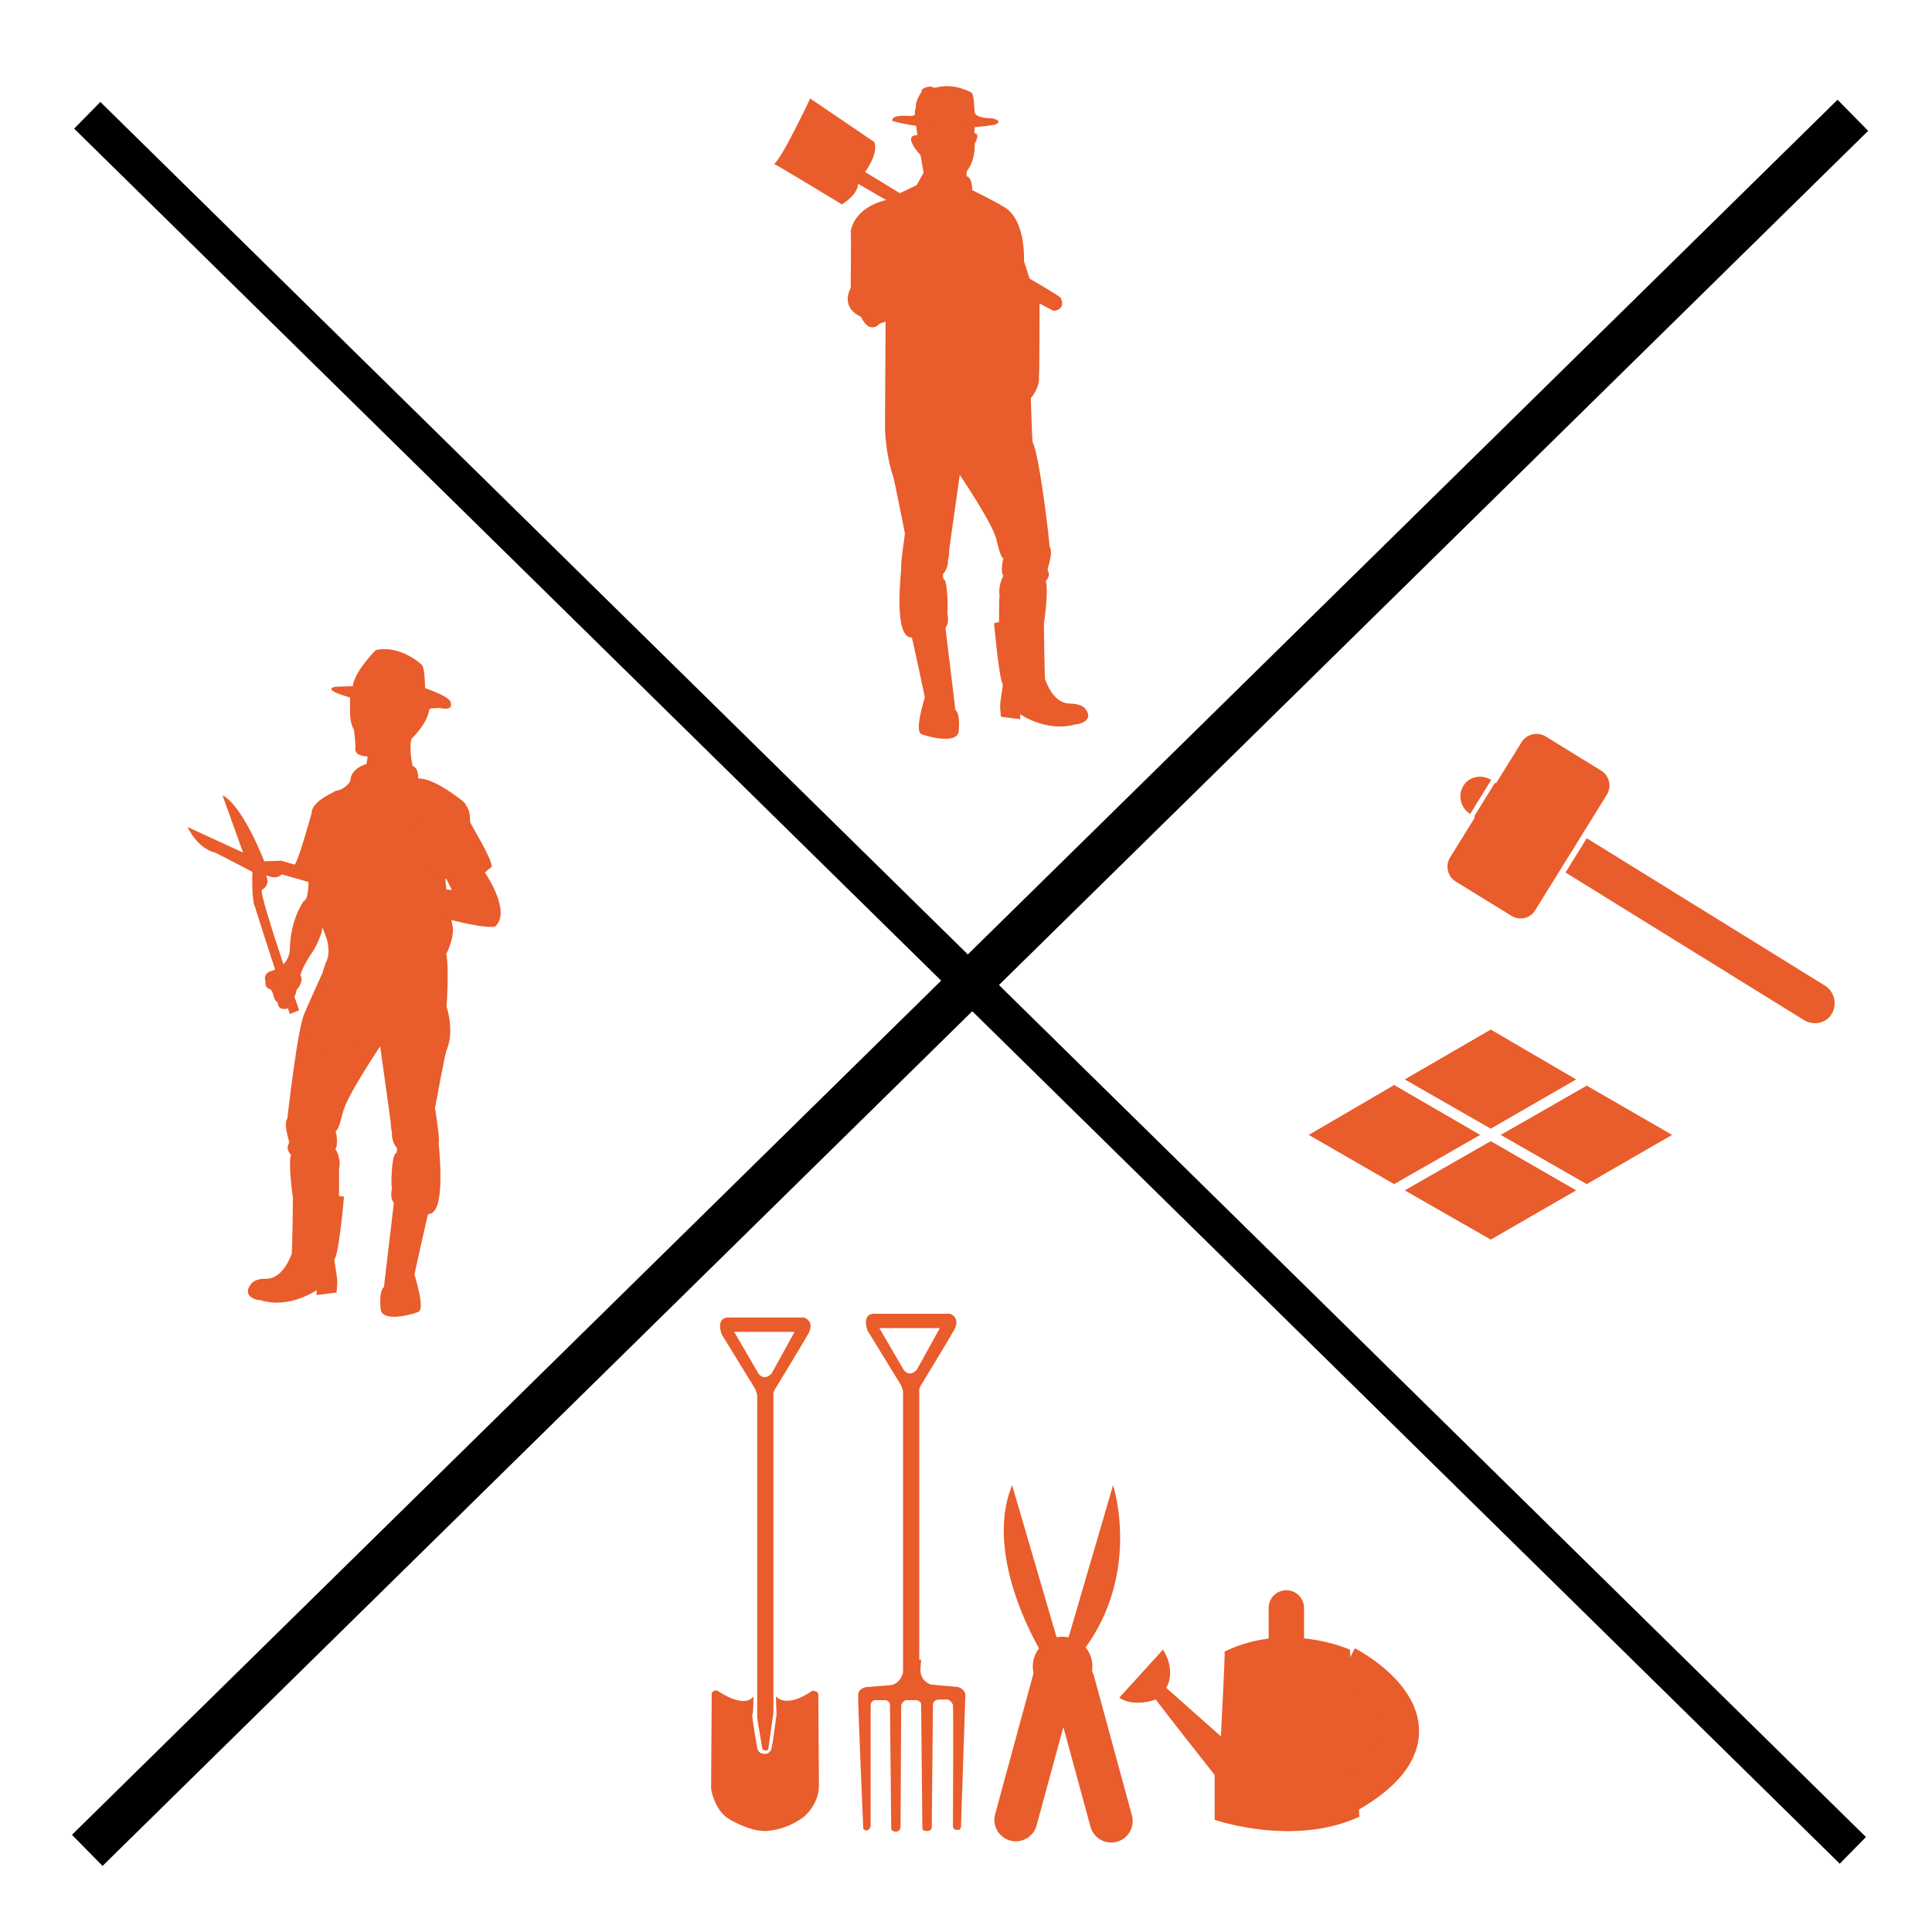 <svg xmlns="http://www.w3.org/2000/svg" version="1.1" xmlns:xlink="http://www.w3.org/1999/xlink" width="310" height="310"><svg version="1.1" id="SvgjsSvg1001" xmlns="http://www.w3.org/2000/svg" xmlns:xlink="http://www.w3.org/1999/xlink" x="0px" y="0px" viewBox="0 0 310 310" style="enable-background:new 0 0 310 310;" xml:space="preserve">
<style type="text/css">
	.st0{fill:#EE733C;}
	.st1{fill:#E95C2B;}
	.st2{fill:none;stroke:#000000;stroke-width:6;stroke-miterlimit:10;}
	.st3{fill:none;stroke:#000000;stroke-width:7;stroke-miterlimit:10;}
	.st4{fill:#E95C2B;stroke:#E95C2B;stroke-width:5.681;stroke-miterlimit:10;}
	.st5{fill:none;stroke:#E95C2B;stroke-width:5.681;stroke-linecap:round;stroke-miterlimit:10;}
	.st6{fill:#E95C2B;stroke:#E95C2B;stroke-width:5.169;stroke-miterlimit:10;}
	.st7{fill:#E95C2B;stroke:#E95C2B;stroke-width:6.891;stroke-linecap:round;stroke-miterlimit:10;}
</style>
<path class="st0" d="M161.9,116.8"></path>
<g>
	<path class="st1" d="M71.4,160.8c0,0,1.7,4.1,0.3,7.6c-0.2,0.1-1.9,9.4-1.9,9.4s0.8,5,0.6,5.5c-0.1,0.1,1.4,11.6-1.7,11.5
		c-0.1,0.1-2.2,9.7-2.2,9.7s1.8,5.7,0.6,6c0,0.1-5.5,1.9-6-0.3c0,0-0.4-2.9,0.5-3.7c0,0.1,1.6-13.5,1.6-13.5s-0.7-0.6-0.3-2.4
		c-0.2-0.1-0.1-5.5,0.7-5.6c0.1-0.1,0.1-0.8,0.1-0.8s-0.9-0.9-0.8-2.4c0-0.1-0.2-0.8-0.2-1.6c0-0.2-1.7-12.3-1.7-12.3
		s-5.6,8.3-6,10.7c-0.1,0.1-0.6,2.9-1.2,2.9c0.2,0.1,0.5,2.3,0,2.9c0.2,0.1,1,1.8,0.6,3.1c0,0.1,0,4.4,0,4.4l0.8,0.1
		c0,0-0.8,9.1-1.5,10c-0.2-0.1,0.5,3.2,0.4,3.5c0.1-0.2-0.1,1.9-0.1,1.9l-3.2,0.4V207c0,0-4.3,3.1-9.1,1.6c-0.2,0.1-3.1-0.5-1.4-2.6
		c0-0.1,0.8-0.9,2.3-0.8c0-0.1,2.5,0.5,4.2-4c0.1,0,0.2-9,0.2-9s-0.8-5.5-0.3-6.9c0,0-1-0.9-0.3-1.9c0.1-0.2-1-3-0.3-3.9
		c0,0,1.7-15.1,2.8-17c0-0.1,2.8-6.3,2.8-6.3L71.4,160.8L71.4,160.8z"></path>
	<path class="st1" d="M68.2,110.4c0,0,0-3.2-0.5-3.7s-3.7-3.2-7.4-2.4c0,0-3.4,3.4-3.7,5.8l-2.8,0.1c0,0-2.5,0.3,2.3,1.7
		c0.3,0.1-0.4,3.4,0.7,5.2c0,0,0.3,2.2,0.2,3.2c0.1,0.2-0.1,0.9,2,1.1c0,0.1-0.2,1.2-0.2,1.2s-2.5,0.6-2.6,2.7
		c0,0.1-0.9,1.5-2.4,1.6c0.2,0.1-3.8,1.5-3.8,3.6c0-0.1-2.2,8.1-2.8,8.3c0,0.1-0.3,0.6-0.3,0.6l2.6,0.8c0,0,0.2,4.2-0.8,4.4
		c0,0.1-2.1,2.8-2.2,7.8c0-0.1,0.1,2.4-2.7,3.3c0,0.1-1.7,0.2-1.2,1.8c0,0.2-0.2,1,0.9,1.3c0,0.1,0.4,0.7,0.4,1c0,0.1,0.2,0.8,0.6,1
		c0.2,0.2-0.1,1.2,1.4,1.1c0.2,0.1,1.4-1.4,1.7-3.1c0.2-0.1,1.2-1.5,0.6-2.3c0,0,0.2-1.2,1.9-3.7c0.1,0,1.7-2.9,1.6-4
		c0,0.1,1.9,3.5,0.5,5.8c0,0.3-0.8,1.8-0.5,3.1c0.1,0.1-1.2,0.8-0.4,3c0.1,0.3-0.4,0.8-0.9,1.2c0.1-0.1-0.3,0.6,0,1.9
		c-0.1,0.1-1.5,2.2-1.2,5.3c0,0.2,24.1-6,22.3-6.4c0,0,0.1-0.2,0.1-0.6c0.2-1.9,0.4-7.5,0-9.1c0.2-0.1,1.4-3,1-4.5
		c0-0.2-1.7-7.4-1-10.6c0.2,0.5,2.1-9.3,3.1-8.9c0.6,0.4-4.5-4.1-7.6-4.1c0,0,0.1-1.7-0.9-2c0-0.2-0.6-2.3-0.2-4.3
		c0.1-0.2,2.5-2.3,2.9-4.8c0-0.2,1.7-0.2,1.7-0.2s2.2,0.6,1.7-0.9C72.3,112.6,72.4,111.9,68.2,110.4L68.2,110.4z"></path>
	<path class="st1" d="M62.2,141.9l10.3,0.9l-0.9-1.8l-1.4-0.1l-4.9-6.6l4.3-7.4c0,0,6.2,0.2,5.8,4.9c0.1,0.5,3.6,6,3.5,7.3
		c-0.2,0.1-1.1,0.9-1.1,0.9s4.3,6.2,1.7,8.6c0.2,0-1.1,1.1-14.4-3.1C51.7,141.4,62.2,141.9,62.2,141.9L62.2,141.9z"></path>
	<path class="st1" d="M35.7,127.6l3.3,9.2l-8.9-4.1c0,0,1.5,3.4,4.4,4.1c0.3,0.1,6,3.1,6,3.1s-0.2,4.8,0.5,5.8
		c-0.1,0.1,5.5,17,5.5,17l1.5-0.6c0,0-6.3-18-6-19.3c0.2-0.1,1.4-0.8,0.7-2.3c0.2-0.1,1.5,0.8,2.5-0.2c0.4,0.1,12.3,3.5,12.3,3.5
		v-2.1l-12.4-3.6l-2.7,0.1C42.4,138.2,39,129.3,35.7,127.6L35.7,127.6z"></path>
	<path class="st1" d="M71.4,160.6c0,0,0.4,1.2,0,5.8l-22.3,0.8"></path>
</g>
<line class="st2" x1="14" y1="18.5" x2="297.3" y2="296.9"></line>
<line class="st3" x1="297.3" y1="18.5" x2="14" y2="296.9"></line>
<g>
	<path class="st1" d="M129,211.4h-12.3c-1.9,0.2-0.9,2.7-0.9,2.7l5.4,8.8l0.3,0.9v51v0.9l0.8,4.8c0,0.4,0.6,0.3,0.6,0.4
		c0.4,0,0.4-0.4,0.4-0.4l0.8-5.7c0,0,0-50.8,0-50.9c-0.1-0.3,0.2-0.9,0.2-0.9s5.1-8.4,5.1-8.5C131.1,212,129,211.4,129,211.4z
		 M123.8,220.4c0,0-1.1,1.3-2.1,0l-3.9-6.7h9.7L123.8,220.4z"></path>
	<path class="st1" d="M120.9,272.2c0,0-1.1,2.1-5.6-0.8c0,0-0.7-0.5-1.1,0.3l-0.1,15.3c0,0,0.4,3.1,2.6,4.7c0,0,3.2,2.1,6.1,2.1
		c0,0,3.2,0,6.2-2.3c0,0,2.5-2,2.4-5.2l-0.1-14.4c0,0,0.1-0.6-1-0.6c0,0-3.8,2.9-5.8,0.9l0.1,2.9c0,0-0.6,4.6-0.8,5.4
		c0,0-0.2,1.1-1.3,0.9c0,0-0.8,0-1-0.9c0,0-0.9-5.2-0.8-5.4C120.9,275.2,120.9,272.2,120.9,272.2L120.9,272.2z"></path>
</g>
<g>
	<path class="st1" d="M144.9,266.3v2c0,0-0.3,1.9-2.1,2.1l-3.8,0.3c0,0-1.4,0.2-1.3,1.4c-0.1,0.1,0.8,21,0.8,21s-0.1,0.7,0.7,0.6
		c0,0,0.4-0.2,0.5-0.7v-19.4c0,0,0-0.9,1-0.8h1.3c0,0,0.7,0,0.8,0.7l0.2,19.8c0,0-0.1,0.6,0.8,0.6c0,0,0.6,0,0.7-0.7l0.1-19.6
		c0,0,0.3-0.9,1-0.8c-0.1,0,1.4,0,1.4,0s0.8,0.1,0.8,0.7l0.2,19.9c0,0,0,0.4,0.7,0.4c0.1,0,0.7,0,0.8-0.5l0.2-19.8
		c0,0,0-0.7,0.9-0.8c-0.1,0,1.5,0,1.5,0s0.4,0.1,0.8,0.8c0.1,0,0,19.6,0,19.6s0.1,0.6,0.7,0.5c-0.1,0,0.6,0.2,0.6-0.6l0.7-21
		c0,0,0.1-0.8-1.1-1.3l-4.4-0.4c0,0-1.9-0.5-1.7-2.7l0.1-1.3"></path>
	<path class="st1" d="M152.4,210.8h-12.3c-1.9,0.2-0.9,2.7-0.9,2.7l5.4,8.8l0.3,0.9v43.1c0,0,2.6,4.7,2.6,0c0-14.3,0-43,0-43
		c-0.1-0.3,0.2-0.9,0.2-0.9s5.1-8.4,5.1-8.5C154.5,211.4,152.4,210.8,152.4,210.8z M147.1,219.8c0,0-1.1,1.3-2.1,0l-3.9-6.7h9.7
		L147.1,219.8z"></path>
</g>
<path class="st1" d="M186.6,264.7l-7,7.7c0,0,1.9,1.6,5.9,0.3c-0.1,0.1,9.4,12.1,9.4,12.1v7.2c0,0,12.7,4.4,23.2-0.5
	c0.1,0.2-1.5-26.8-1.5-26.8s-10.1-4.6-20.1,0.3c0.1,0-0.6,13.6-0.6,13.6l-8.8-7.8C187.2,270.9,188.8,268.1,186.6,264.7L186.6,264.7z
	"></path>
<path class="st4" d="M216.1,267c0,0,19.7,10.1,0,21.2"></path>
<line class="st5" x1="206.4" y1="258" x2="206.4" y2="267"></line>
<path class="st1" d="M162.4,238.3l8.1,27.7l8.1-27.7c0,0,4.9,15-5.7,27.7c0.1-0.1-5.3,0-5.3,0S157.5,250.3,162.4,238.3L162.4,238.3z
	"></path>
<path class="st6" d="M170.5,265.2c-1.2,0-2.2,1-2.2,2.2s1,2.2,2.2,2.2s2.2-1,2.2-2.2S171.8,265.2,170.5,265.2z"></path>
<path class="st7" d="M172.2,269.8l6.1,22.4 M169.1,269.6L163,292"></path>
<path class="st1" d="M155.1,28.3v-0.8c0,0,1.4-1.5,1.3-4.5c0.1,0,0.9-1.6,0-1.6c-0.3,0,0.9-4.2-1.7-5.3c0.1-0.1-8.2-1.2-7.9,2.1
	c-0.1-0.1,0.4,3.5,0.4,3.5s-2.6-0.3,0.5,3.2l0.5,2.8l-1.1,2l-2.7,1.3l-5.6-3.4c0,0,2.2-2.9,1.5-4.8l-10.3-7c0,0-4.6,9.8-5.8,10.5
	c0.2,0,10.9,6.5,10.9,6.5s2.5-1.5,2.6-3.3l4.5,2.6c0,0-4.9,0.9-5.7,5c0.1,0,0,9.1,0,9.1s-1.8,3,1.6,4.6c0.1,0,1.2,3,3.1,1.1
	c0.1,0,0.9-0.3,0.9-0.3L142,68.8c0,0,0.1,4.1,1.3,7.6c0.1,0.1,1.9,9.2,1.9,9.2s-0.7,4.9-0.6,5.4c0.1,0.2-1.4,11.4,1.7,11.3
	c0.1,0.1,2.1,9.6,2.1,9.6s-1.8,5.6-0.5,5.9c0,0.1,5.4,1.8,5.9-0.3c0,0,0.4-2.8-0.5-3.6c0,0.1-1.6-13.2-1.6-13.2s0.7-0.6,0.3-2.3
	c0.1-0.1,0.1-5.4-0.6-5.5c-0.1-0.1-0.1-0.8-0.1-0.8s0.9-0.8,0.8-2.3c0.1-0.1,0.2-0.7,0.2-1.5c0-0.2,1.7-12.1,1.7-12.1
	s5.5,8.1,5.9,10.5c0.1,0.2,0.6,2.8,1.1,2.9c-0.1,0.2-0.5,2.3,0,2.8c-0.1,0.1-0.9,1.8-0.6,3.1c-0.1,0.1-0.1,4.3-0.1,4.3l-0.8,0.2
	c0,0,0.8,8.9,1.4,9.8c0.1-0.1-0.5,3.2-0.4,3.4c-0.1-0.2,0.1,1.8,0.1,1.8l3.1,0.4v-0.8c0,0,4.2,3,9,1.6c0.1,0.1,3.1-0.5,1.4-2.5
	c0.1-0.1-0.8-0.8-2.3-0.8c-0.1-0.1-2.5,0.5-4.1-3.9c-0.1,0-0.2-8.9-0.2-8.9s0.8-5.4,0.3-6.8c-0.1,0,0.9-0.8,0.3-1.8
	c-0.1-0.2,1-2.9,0.3-3.8c0.1,0-1.6-14.8-2.7-16.7c-0.1-0.2-0.3-7.1-0.3-7.1s1.5-1.7,1.3-3.5c0.1,0,0.1-11.7,0.1-11.7l2.3,1.2
	c0,0,2-0.2,1.1-2.1c0-0.2-5-3.1-5-3.1l-0.9-2.8c0,0,0.4-7.1-3.6-8.9c-0.1-0.2-4.7-2.5-4.7-2.5S156,28.4,155.1,28.3L155.1,28.3z"></path>
<path class="st1" d="M143.2,19.4c0,0,6.8,2.2,16.5,0.6c0-0.1,1.4-0.5-0.4-1c-0.1,0-3,0-2.9-1.1c-0.1,0,0-2.8-0.6-3.1
	c0.1,0.1-2.5-1.5-5.4-0.8c0,0-0.7,0.2-0.9-0.1c-0.1-0.1-1.9,0.2-1.6,0.8c-0.1,0.1-1.4,2-0.8,3c-0.1,0,0.4,1-1.4,0.9
	C146,18.6,142.9,18.3,143.2,19.4L143.2,19.4z"></path>
<g>
	<g>
		<g>
			<path class="st1" d="M235.9,130.6l3.4-5.5h-0.1c-1.5-0.9-3.5-0.5-4.4,1S234.3,129.6,235.9,130.6L235.9,130.6z"></path>
			<g>
				
					<rect x="241.9" y="124.5" transform="matrix(0.526 -0.85 0.85 0.526 3.449 271.166)" class="st1" width="6.4" height="16"></rect>
				<path class="st1" d="M292.9,158.2l-38.3-23.7l-3.4,5.5l38.3,23.7c1.5,0.9,3.5,0.5,4.4-1S294.4,159.2,292.9,158.2z"></path>
			</g>
		</g>
		<path class="st1" d="M242.6,147l-9.1-5.6c-1.2-0.8-1.6-2.4-0.9-3.7l11.6-18.7c0.8-1.2,2.4-1.6,3.7-0.9l9.1,5.6
			c1.2,0.8,1.6,2.4,0.9,3.7l-11.6,18.7C245.5,147.4,243.8,147.7,242.6,147z"></path>
	</g>
	<g>
		<polygon class="st1" points="239.2,181.1 252.9,173.2 239.2,165.2 225.4,173.2 		"></polygon>
		<polygon class="st1" points="254.6,174.2 240.8,182.1 254.6,190 268.3,182.1 		"></polygon>
		<polygon class="st1" points="237.5,182.1 223.7,174.1 210,182.1 223.7,190 		"></polygon>
		<polygon class="st1" points="239.2,183.1 225.4,191 239.2,198.9 252.9,191 		"></polygon>
	</g>
</g>
</svg><style>@media (prefers-color-scheme: light) { :root { filter: none; } }
@media (prefers-color-scheme: dark) { :root { filter: none; } }
</style></svg>